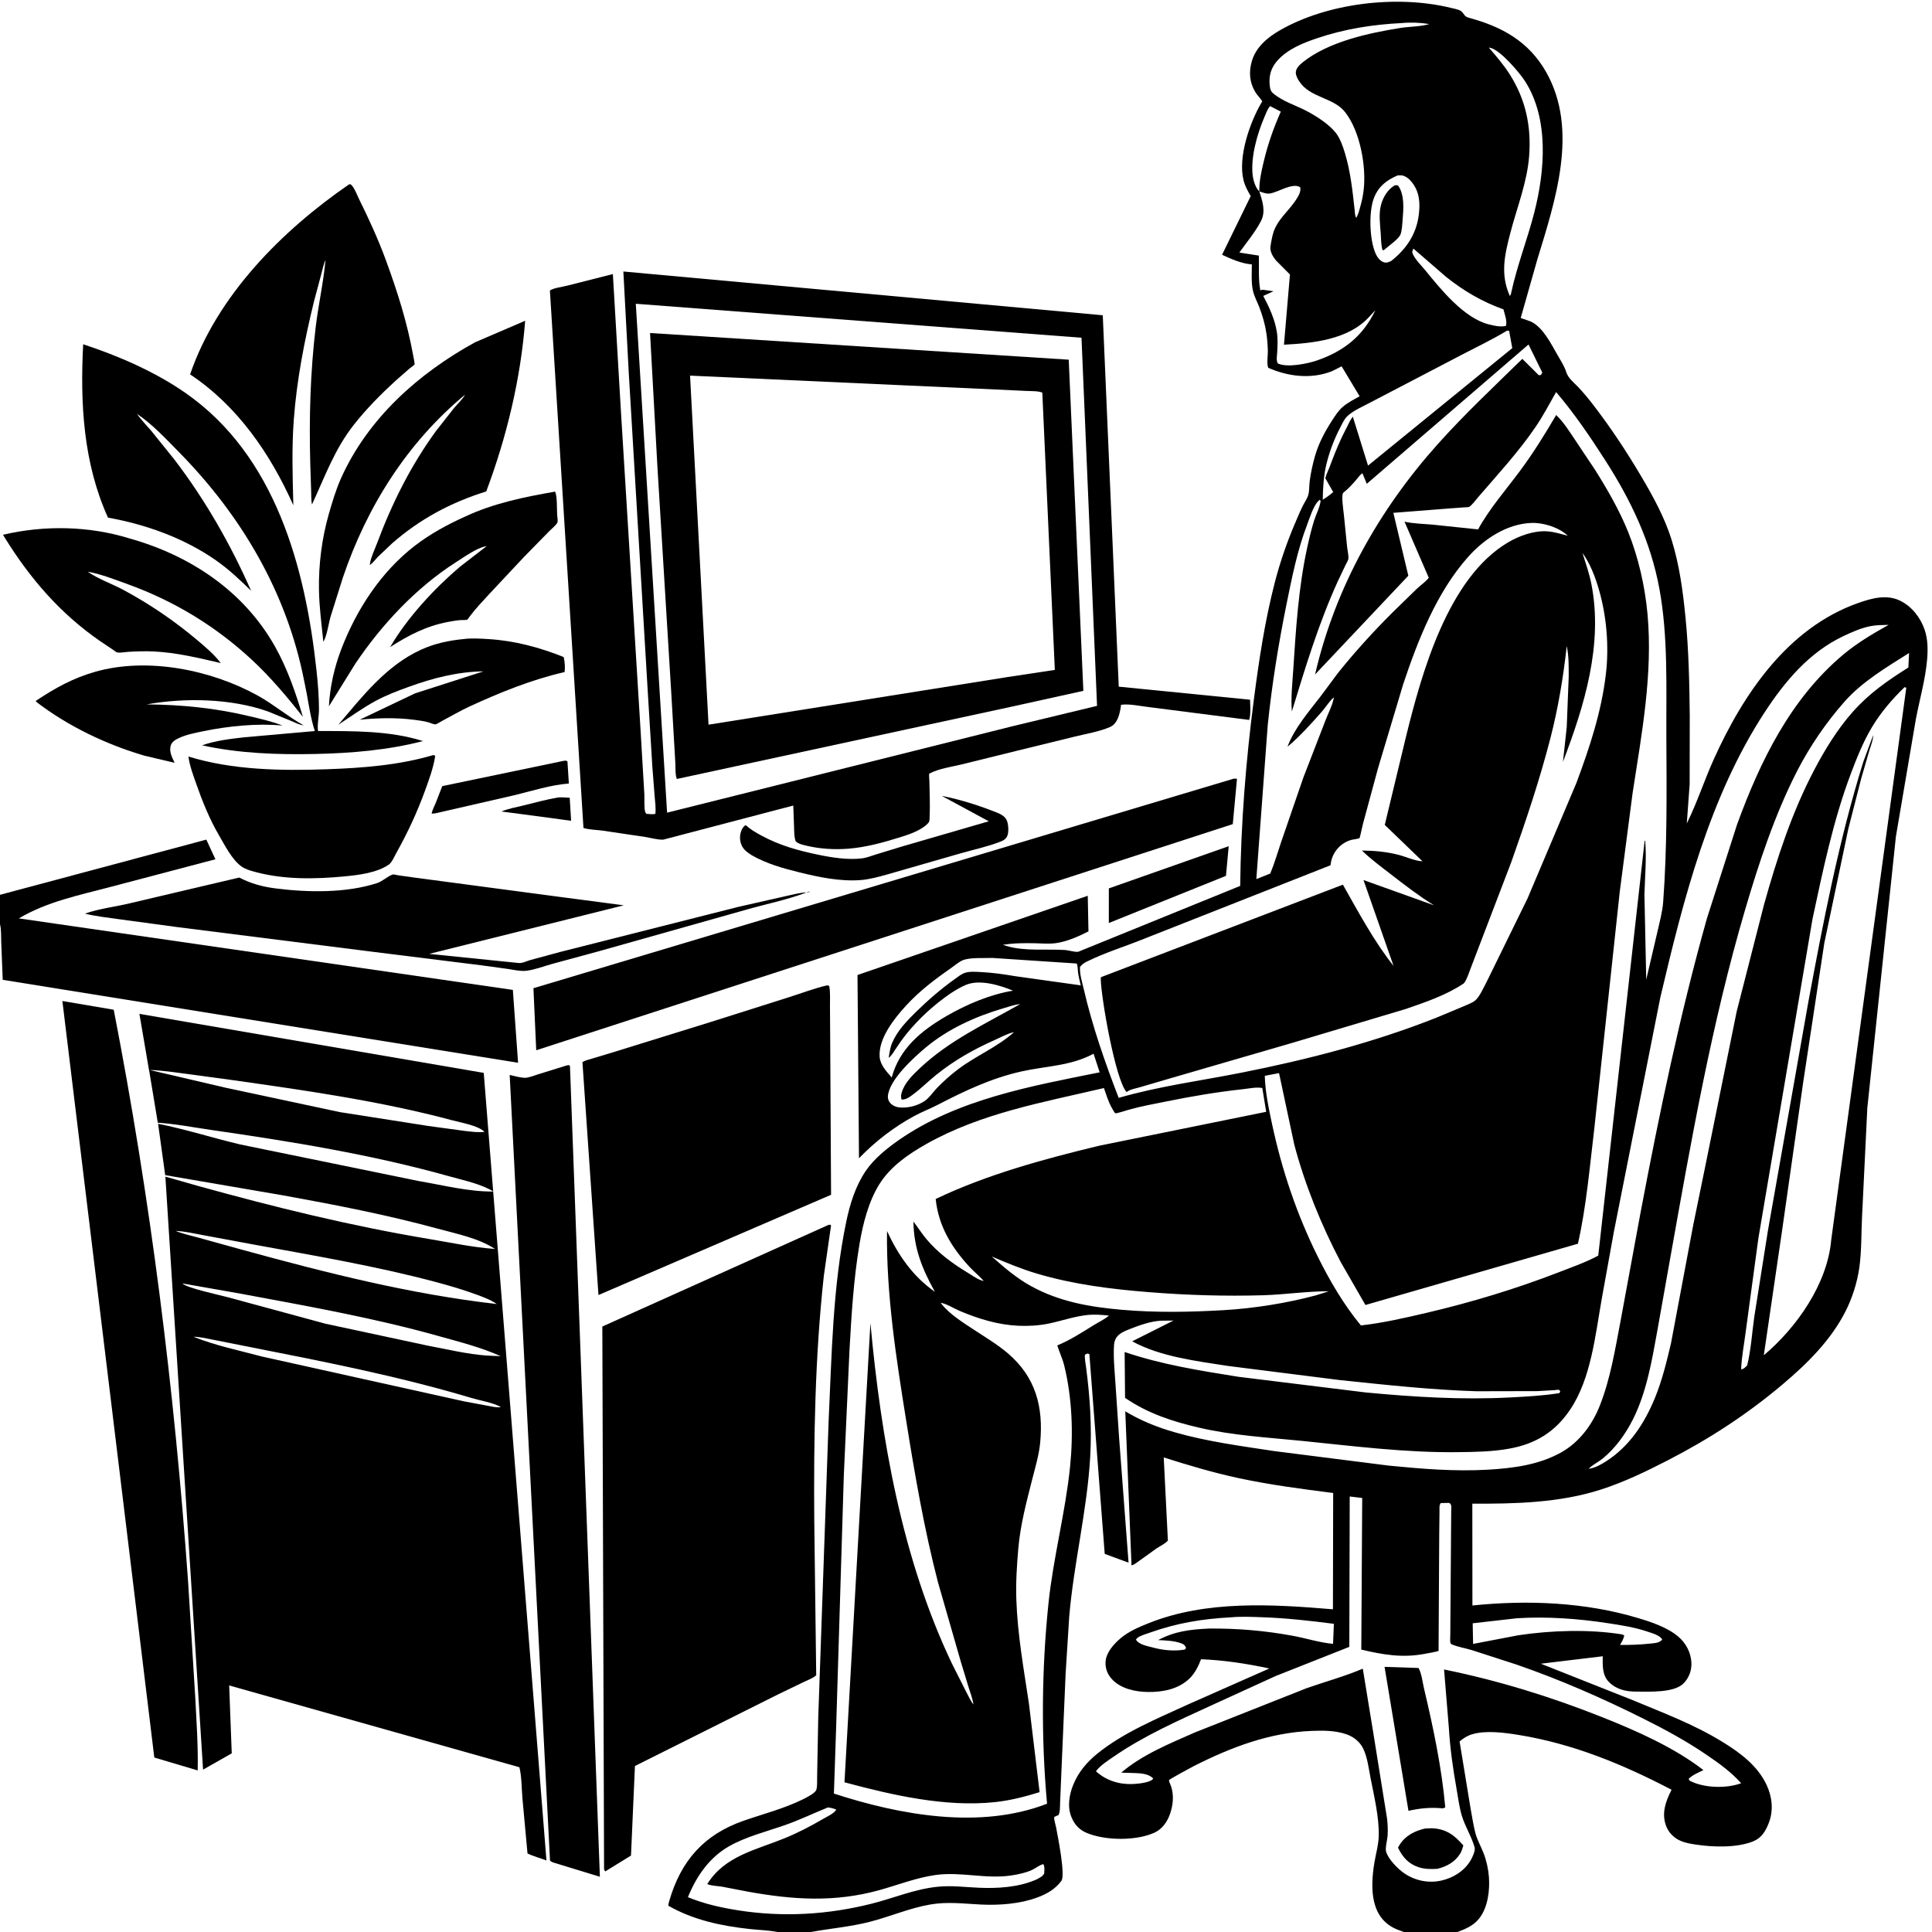 <svg version="1.1" xmlns="http://www.w3.org/2000/svg" style="display: block;" viewBox="0 0 2048 2048" width="1024" height="1024">
<path transform="translate(0,0)" fill="rgb(255,255,255)" d="M 0 0 L 0 2048 L 2048 2048 L 2048 0 L 0 0 z"/>
<path transform="translate(0,0)" fill="rgb(0,0,0)" d="M 1787.25 873.995 L 1788.08 872.817 L 1788.95 871.068 C 1799.3 849.904 1806.81 826.762 1816.53 805.18 C 1847.68 736.032 1894.78 665.765 1969.53 639.287 C 1983.75 634.251 1999.65 629.748 2014.08 636.71 C 2026.46 642.681 2035.8 654.625 2040.16 667.459 C 2043.63 677.649 2043.73 688.513 2042.82 699.152 C 2041.05 719.946 2034.9 741.407 2030.95 762 L 2009.72 886.812 L 1979.44 1174.43 L 1973.8 1290.8 C 1972.97 1308.23 1973.39 1326.54 1970.95 1343.81 C 1968.73 1359.53 1963.39 1376.27 1956.16 1390.4 C 1940.43 1421.16 1915.61 1445.57 1889.5 1467.62 C 1852.01 1499.27 1811.5 1525.58 1767.91 1548 C 1744.63 1559.97 1721.28 1571.25 1696.28 1579.23 C 1653.06 1593.04 1605.71 1594.21 1560.73 1593.92 L 1560.82 1701.89 C 1619.06 1695.87 1680.12 1698.31 1736.47 1715.22 C 1750.76 1719.5 1767.44 1725.08 1778.99 1734.83 C 1787.13 1741.7 1792.49 1751.78 1792.96 1762.5 C 1793.31 1770.64 1790.56 1778.19 1784.94 1784.17 C 1775.04 1794.69 1748.3 1793.2 1734.43 1793.17 C 1723.78 1793.15 1713.62 1791.01 1705.77 1783.23 C 1698.22 1775.74 1698.88 1765.52 1698.95 1755.71 L 1633.35 1763.6 L 1729.49 1801.72 C 1762.88 1815.69 1794.87 1827.41 1825.98 1846.53 C 1844.64 1858.01 1863.03 1871.61 1872.62 1891.98 C 1878.55 1904.6 1880.15 1919.05 1875.05 1932.23 C 1871.62 1941.09 1867.44 1948.35 1858.11 1952.04 C 1840.82 1958.88 1816.05 1958.08 1798 1955.39 C 1791.92 1954.48 1786.13 1953.55 1780.5 1950.93 C 1773.83 1947.81 1768.46 1942.08 1765.97 1935.14 C 1761.29 1922.08 1765.6 1909.63 1771.57 1897.94 L 1771.96 1897.22 C 1720.24 1870.21 1667.41 1848.38 1609.5 1839.05 C 1594.82 1836.68 1575.31 1834.08 1560.83 1838.31 C 1555.46 1839.88 1551.46 1842.45 1547.22 1846.02 L 1558.84 1916.9 C 1560.52 1925.55 1561.71 1934.56 1563.95 1943.06 C 1565.88 1950.36 1569.89 1957.37 1572.64 1964.41 C 1575.69 1972.21 1577.65 1981.17 1578.3 1989.5 C 1579.4 2003.74 1577.27 2021.54 1568.36 2033.22 C 1562.32 2041.13 1553.99 2044.58 1545.01 2048 L 1488.17 2048 L 1481.76 2045.62 C 1452.24 2034.23 1452.54 2001.56 1456.82 1975 C 1458.36 1965.49 1461.32 1955.63 1461.53 1945.99 C 1461.97 1926.16 1456.64 1904.25 1452.85 1884.79 C 1450.89 1874.73 1449.56 1863.05 1445.14 1853.76 C 1441.59 1846.29 1434.68 1840.89 1426.94 1838.29 C 1415.2 1834.35 1402.86 1834.35 1390.63 1834.82 C 1345.98 1836.54 1305.19 1852.06 1265.71 1872.02 C 1262.71 1873.54 1239.18 1886.25 1239.14 1887.1 C 1239.09 1888.29 1240.99 1892.36 1241.45 1893.73 C 1244.57 1903.07 1243.48 1913.71 1240.23 1922.96 C 1237.24 1931.46 1231.93 1939.03 1223.5 1942.82 C 1203.96 1951.59 1171.38 1951.17 1151.87 1942.93 C 1143.92 1939.57 1138.95 1933.98 1135.72 1926.07 C 1131.23 1915.09 1133.41 1902.23 1137.86 1891.51 C 1143.32 1878.36 1151.98 1868.08 1162.99 1859.12 C 1190.98 1836.35 1227.07 1821.66 1259.7 1806.63 L 1345.54 1768.67 C 1321.79 1763.54 1297.44 1759.83 1273.16 1758.85 C 1270.48 1765.93 1266.8 1773.43 1261.39 1778.84 C 1249.68 1790.54 1232.86 1793.75 1216.9 1793.58 C 1203.68 1793.45 1187.78 1790.12 1178.5 1779.78 C 1173.86 1774.61 1171.52 1768.45 1171.95 1761.5 C 1172.56 1751.69 1180.62 1742.82 1187.76 1736.72 C 1196.43 1729.32 1207.46 1724.68 1217.94 1720.51 C 1279.08 1696.16 1348.7 1700.57 1412.97 1705.92 L 1413.21 1582.63 C 1379.49 1578.33 1345.98 1573.96 1312.72 1566.82 C 1285.87 1561.05 1259.75 1553.25 1233.6 1544.93 L 1238.01 1633.08 C 1235.12 1636.43 1229.73 1638.86 1226 1641.39 L 1207.72 1654.5 C 1205.3 1656.21 1202.33 1658.76 1199.45 1659.35 L 1192.84 1496.07 C 1209.57 1506.12 1226.76 1512.98 1245.51 1518.35 C 1279.97 1528.22 1315.62 1532.84 1350.97 1538.24 L 1472.24 1553.62 C 1507.35 1557.08 1542.28 1559.97 1577.58 1557.91 C 1604.2 1556.35 1631.28 1552.83 1654.89 1539.62 C 1674.22 1528.8 1687.96 1510.18 1695.96 1489.78 C 1707.28 1460.95 1712.12 1430.25 1717.91 1400 L 1739.09 1285.19 C 1758.88 1180.6 1780.6 1076.03 1809.42 973.508 L 1841.3 874.163 C 1865.66 807.28 1897.92 741.01 1953.46 694.294 C 1968.54 681.604 1984.89 671.977 2002.01 662.372 C 1995.76 662.561 1989.12 662.518 1982.98 663.702 C 1973.1 665.606 1963.38 669.922 1954.33 674.187 C 1918.11 691.249 1892.29 721.927 1870.81 754.749 C 1811.95 844.685 1784.48 953.507 1760.09 1057 L 1710.77 1305.74 L 1697.98 1376.46 C 1691.17 1414.88 1686.65 1461.26 1664.44 1494.23 C 1648.58 1517.79 1628.09 1530.41 1600.48 1535.52 C 1582.26 1538.9 1563.59 1539.14 1545.12 1539.35 C 1489.84 1539.97 1435.25 1532.98 1380.39 1527.43 C 1344 1523.75 1306.98 1521.76 1271.26 1513.43 C 1242.92 1506.83 1216.8 1498.39 1192.61 1481.78 L 1192.17 1433.19 C 1231.5 1446.54 1271.82 1452.89 1312.65 1459.44 L 1447.64 1476.05 C 1498.8 1480.9 1549.43 1484.03 1600.83 1481.35 C 1618.22 1480.44 1635.73 1479.53 1652.94 1476.77 L 1653.95 1475 C 1653.47 1474.42 1653.22 1473.5 1652.5 1473.27 C 1651.71 1473.02 1648.32 1473.58 1647.33 1473.65 L 1630 1474.64 L 1565 1474.78 C 1516.72 1473.3 1468.32 1467.94 1420.3 1462.94 L 1301.59 1447.95 C 1268.51 1442.8 1229.83 1438.15 1200.17 1421.84 L 1243.92 1399.86 L 1231 1399.98 C 1219.95 1400.44 1207.2 1405.04 1197.03 1409.09 C 1192.59 1410.86 1187.48 1412.94 1184.32 1416.68 C 1182.34 1419.02 1181.14 1422.41 1180.93 1425.46 C 1180.05 1438.56 1181.48 1452.17 1182.33 1465.24 L 1186.28 1523.92 L 1196.31 1656.48 L 1171.04 1647.19 L 1154.79 1435.5 L 1153 1434.78 C 1152.07 1435.22 1150.89 1435.33 1150.21 1436.09 C 1149.25 1437.16 1151.09 1447.86 1151.34 1449.8 C 1155.46 1481.17 1157.48 1512.24 1155.69 1543.87 C 1152.46 1601.01 1138.3 1656.71 1133.41 1713.63 L 1129.6 1774.2 L 1125.34 1873.22 L 1123.78 1910.25 C 1123.57 1914.12 1123.97 1920.72 1122.02 1924.09 C 1121.32 1924.34 1117.67 1925.71 1117.5 1926.37 C 1117.05 1928.18 1119.17 1935.24 1119.55 1937.31 C 1121.22 1946.37 1129.61 1987.67 1125.1 1993.82 C 1118.58 2002.68 1109.52 2007.76 1099.38 2011.49 C 1081.16 2018.2 1059.32 2019.82 1040 2018.9 C 1021.5 2018.02 1004.57 2015.65 986 2018.87 C 963.977 2022.7 943.552 2031.68 922.007 2037.21 C 901.463 2042.48 880.459 2044.17 859.679 2048 L 824.303 2048 C 814.485 2046.12 804.217 2045.9 794.273 2044.8 C 764.166 2041.48 734.856 2035.24 708.364 2020.1 C 708.566 2018.4 708.933 2016.85 709.406 2015.21 C 721.742 1972.55 746.192 1944.7 788.303 1930.05 C 809.246 1922.77 830.827 1917.31 850.825 1907.5 C 854.293 1905.79 863.019 1901.43 865 1897.98 C 866.639 1895.13 866.065 1886.01 866.201 1882.48 L 867.385 1820.27 L 878.334 1507.47 C 881.688 1436.74 882.562 1364.58 897.071 1295 C 900.934 1276.48 906.81 1257.46 917.443 1241.64 C 926.346 1228.39 940.155 1217.26 953.146 1208.25 C 1015.04 1165.32 1093.15 1151.27 1165.68 1136.72 L 1159.24 1116.97 C 1135.24 1130.01 1108.93 1129.95 1082.89 1135.75 C 1051.16 1142.8 1022.62 1156.33 993.976 1171.18 C 985.909 1175.36 977.363 1178.56 969.394 1182.88 C 947.428 1194.8 927.852 1209.88 910.56 1227.81 L 908.975 1033.56 L 1153.07 949.556 L 1153.82 987.295 C 1143.28 992.715 1130.98 998.142 1119.14 999.78 C 1112.13 1000.75 1104.54 1000.04 1097.47 999.895 C 1085.71 999.648 1074.66 999.665 1063.01 1001.59 L 1066.75 1002.69 C 1085.54 1008.61 1109.52 1005.79 1129.25 1007.06 C 1132.84 1007.29 1140.26 1009.69 1143.2 1008.82 L 1314.65 939.099 C 1315.42 872.872 1320.64 806.72 1329.2 741.084 C 1334.68 699.089 1340.83 658.042 1351.45 617 C 1357.01 595.551 1364.47 574.017 1373.24 553.666 C 1375.88 547.536 1378.45 541.185 1381.5 535.253 C 1383.27 531.805 1385.85 528.263 1386.87 524.5 C 1388.11 519.865 1387.71 514.802 1388.33 510.062 C 1389.47 501.251 1391.43 492.368 1393.84 483.822 C 1397.71 470.137 1404.13 458.028 1411.81 446.138 C 1415.15 440.956 1418.44 435.668 1423.1 431.551 C 1428.42 426.853 1435.1 423.525 1441.26 420.07 L 1422.18 388.327 L 1411.79 393.56 C 1389.66 402.157 1365.62 399.158 1344.42 389.931 C 1342.58 386.097 1344.06 376.625 1343.96 372 C 1343.82 365.843 1343.33 359.475 1342.44 353.373 C 1341.07 344.009 1338.29 334.308 1334.86 325.5 C 1332.54 319.543 1329.47 314.139 1328.1 307.83 C 1326.22 299.141 1327 289.17 1327.02 280.29 C 1316.02 279.428 1305.32 274.62 1295.44 270.07 L 1325.26 209.028 L 1325.86 208.003 C 1322.75 202.527 1319.84 197.451 1318.26 191.295 C 1311.97 166.778 1324.9 129.684 1337.17 108.905 L 1338.07 107.408 C 1335.95 103.92 1332.85 101.172 1330.72 97.662 C 1324.58 87.533 1323.69 76.631 1326.88 65.25 C 1331.09 50.222 1343.39 39.833 1356.39 32.312 C 1406.95 3.077 1480.92 -5.521 1537.54 8.239 C 1540.17 8.879 1546.53 10.057 1548.65 11.678 C 1552.49 14.615 1551.6 17.365 1557.09 18.845 C 1592.24 28.314 1620.51 43.967 1638.9 76.265 C 1673.91 137.756 1648.49 213.235 1629.5 275.481 L 1612.01 337.099 L 1617.5 338.947 L 1623 340.97 C 1635.76 347.162 1644.19 364.454 1650.98 376.247 C 1654.27 381.957 1658.37 388.255 1660.33 394.53 C 1662.39 401.124 1668.73 405.789 1673.42 410.801 C 1678.76 416.503 1683.76 422.553 1688.53 428.736 C 1707.1 452.803 1723.89 478.142 1739.37 504.29 C 1752.21 525.97 1764.45 548.194 1772 572.346 C 1780.32 598.995 1784.03 627.145 1786.74 654.865 C 1790.14 689.566 1790.86 724.49 1791.21 759.333 L 1791.09 831.472 L 1788.08 872.817 L 1787.25 873.995 z M 1334.94 202.873 C 1338.2 213.251 1342.01 223.949 1336.67 234.317 C 1330.57 246.165 1321.45 256.855 1313.77 267.727 L 1334.43 270.936 C 1334.79 282.743 1333.74 296.462 1336.01 307.905 L 1335.24 308.887 L 1336.01 307.905 C 1337.32 307.249 1337.92 307.048 1339.41 307.249 L 1349.99 308.728 L 1339.11 313.677 C 1345.45 325.599 1351.5 338.724 1353.56 352.179 C 1354.65 359.243 1354.27 366.369 1353.89 373.473 C 1353.68 377.417 1352.64 381.731 1354.5 385.233 C 1364.36 390.018 1385.99 385.579 1396.04 382.111 C 1424.68 372.227 1444.83 356.179 1457.95 328.846 L 1451.59 335.646 C 1429.58 360.096 1391.73 363.836 1361.06 365.39 L 1367.4 290.975 L 1352.56 276.054 C 1349.28 272.048 1345.91 266.455 1346.76 261.129 C 1347.81 254.455 1349.06 246.94 1352.07 240.867 C 1357.31 230.301 1367.21 221.96 1373.66 212.053 C 1376.25 208.069 1379.3 203.304 1378.29 198.5 C 1370.14 193.268 1355.35 203.676 1346.14 205.118 C 1342.83 205.637 1339.37 204.397 1336.27 203.344 L 1334.94 202.873 C 1334.79 191.816 1336.98 182.428 1339.49 171.746 C 1343.91 153.001 1349.92 135.918 1357.7 118.348 L 1348.45 113.539 L 1346.3 112.5 C 1343.42 115.876 1341.67 120.928 1339.95 125 C 1332.59 142.469 1325.87 166.056 1327.81 185.124 C 1328.37 190.667 1330.72 199.099 1334.94 202.873 z M 1661.95 567.911 L 1662.99 568.749 L 1661.95 567.911 C 1652.41 558.956 1635.98 553.798 1623.1 554.341 C 1597.19 555.434 1573.38 571.213 1556.47 590.13 C 1523.12 627.443 1503.15 678.274 1487.5 725.096 L 1460.77 814.324 L 1444.71 873.624 C 1444.27 875.374 1441.61 888.03 1441.15 888.382 C 1440 889.261 1434.02 889.86 1432.23 890.383 C 1419.96 893.967 1411.53 904.663 1410.43 917.213 L 1212.25 995.352 C 1192.3 1003.47 1170.8 1009.94 1151.59 1019.59 C 1148.62 1021.08 1146.93 1022.44 1144.82 1025 C 1144.43 1032.99 1147.08 1040.89 1148.86 1048.6 C 1157.85 1087.6 1171.41 1126.49 1185.86 1163.78 C 1228.36 1151.47 1272.73 1145.65 1316.1 1137.06 C 1386.08 1123.21 1456.72 1104.96 1523.07 1078.62 L 1551.2 1066.85 C 1555.06 1065.09 1560.3 1063.32 1563.54 1060.73 C 1568.51 1056.76 1572.86 1046.34 1575.95 1040.74 L 1619.26 952.338 L 1671.09 829.884 C 1685.2 791.925 1697.51 754.984 1702.31 714.507 C 1705.78 685.139 1703.08 652.693 1694.73 624.359 C 1690.9 611.338 1685.51 597.129 1677.45 586.109 C 1680.88 596.911 1684.72 607.868 1686.91 619 C 1699.54 683.254 1679.51 748.102 1656.79 807.652 L 1660.81 770.75 L 1662.89 717.42 C 1662.89 706.836 1663.14 695.231 1660.78 684.876 C 1657.18 717.864 1651.78 750.346 1643.5 782.51 C 1632.03 827.053 1617.3 870.76 1601.94 914.083 L 1559.71 1024.52 C 1558.05 1028.38 1554.38 1040.63 1551.26 1042.71 C 1532.89 1055.02 1510.91 1062.39 1490.14 1069.58 L 1370.88 1105.19 L 1240.38 1143.12 L 1207.89 1152.65 C 1203.75 1153.87 1197.52 1154.81 1194.28 1157.65 C 1182.46 1145.28 1167.25 1057.74 1166.85 1037.99 C 1166.84 1037.08 1166.95 1036.66 1167.11 1035.84 L 1423.52 937.786 C 1439.84 966.585 1456.55 997.938 1477.22 1023.9 L 1445.36 932.873 L 1520.13 959.677 C 1504.16 949.792 1489.69 938.645 1474.86 927.159 C 1464.34 919.002 1453.25 910.889 1443.71 901.591 C 1457.1 901.762 1469.39 902.837 1482.39 906.121 C 1489.98 908.039 1500.3 912.843 1507.89 912.966 L 1508.99 913.766 L 1507.89 912.966 L 1467.91 874.441 L 1490.49 780.621 C 1507.12 713.096 1534.96 612.797 1598.29 575.147 C 1610.37 567.965 1625.94 562.286 1640.14 563.246 C 1647.63 563.752 1654.72 566.071 1661.95 567.911 z M 1743.16 948.203 L 1745.07 1038.44 L 1756.96 987.665 C 1759.26 977.42 1762.25 966.563 1763.03 956.115 C 1767.36 898.037 1766.72 839.407 1766.41 781.214 C 1766.14 729.41 1768.43 675.083 1759.01 624 C 1749.81 574.158 1728.8 530.274 1701.66 487.967 C 1685.8 463.237 1668.65 437.926 1649.54 415.613 C 1642.45 428.183 1635.62 441.063 1627.49 452.99 C 1609.72 479.028 1587.47 503.189 1566.87 527.061 C 1564.53 529.769 1560.19 535.794 1557.25 537.373 C 1556.57 537.737 1553.06 537.748 1552.13 537.827 L 1537.53 538.886 L 1477.01 543.629 L 1492.89 610.274 L 1394.02 714.987 C 1415.19 623.33 1461.47 540.805 1523.97 470.922 C 1552.38 439.162 1583.3 410.166 1613.73 380.401 L 1631.21 397.754 L 1633.41 397.5 L 1634.9 395 L 1620.32 365.161 L 1448.84 512.872 L 1444.27 501.692 C 1441.75 503.023 1439.26 506.783 1437.35 508.987 C 1433.17 513.786 1429.1 518.327 1424.02 522.226 C 1421.43 524.22 1424.18 541.641 1424.57 545.739 L 1427.96 579.405 C 1428.33 583.051 1429.78 588.989 1429.31 592.492 C 1429.08 594.183 1426.94 597.593 1426.18 599.228 L 1418.05 616.379 C 1397.83 660.796 1383.67 707.608 1369.43 754.198 C 1368.22 739.823 1369.97 724.407 1370.9 710 C 1373.65 667.455 1376.43 623.151 1385.49 581.438 C 1387.65 571.51 1389.95 561.596 1392.98 551.895 C 1395.15 544.965 1398.95 538.193 1399.92 531 L 1399 529.815 L 1397.96 530.647 C 1392.37 535.485 1388.2 549.426 1385.55 556.338 C 1375.42 582.771 1369.65 611.444 1364.03 639.125 C 1355.36 681.752 1348.24 725.72 1343.82 768.98 L 1331.76 931.874 L 1346.51 925.989 C 1351 915.344 1354.18 904.073 1357.89 893.13 L 1381.68 824.052 L 1405.2 763.266 C 1407.95 756.117 1412.08 748.434 1413.63 741.011 L 1413.99 739.175 L 1414.79 738.107 L 1413.99 739.175 C 1409.59 742.675 1405.19 749.886 1401.32 754.273 C 1390.03 767.066 1377.9 780.636 1364.81 791.555 C 1371.92 772.24 1387.22 754.589 1399.68 738.452 L 1418.41 713.241 C 1436.43 690.795 1455.52 669.835 1475.87 649.513 L 1502.14 623.879 C 1506.07 620.198 1511.37 616.668 1514.56 612.45 L 1488.85 552.986 C 1498.32 555.147 1508.95 555.269 1518.64 556.144 L 1566.83 561.185 C 1578.95 539.015 1596.67 518.897 1611.68 498.601 C 1625.71 479.635 1637.69 460.21 1649.62 439.918 C 1657.56 447.615 1663.4 457.01 1669.55 466.138 L 1690.89 498.159 C 1703.97 518.875 1716.83 541.298 1725.97 564.033 C 1736.86 591.108 1743.77 621.856 1746.43 650.861 C 1752.25 714.471 1740.23 778.092 1730.63 840.658 L 1717.05 944.875 L 1689.95 1197.04 C 1685.11 1237.27 1681.61 1278.85 1672.67 1318.39 L 1447.41 1383.35 L 1421.31 1338 C 1400.79 1299.08 1383.23 1255.89 1371.99 1213.31 L 1355.83 1137.53 L 1340.74 1140.42 C 1341.11 1157.39 1345.05 1175.74 1348.6 1192.31 C 1359.03 1240.88 1374.69 1287.25 1396.75 1331.79 C 1409.44 1357.4 1424.33 1382.92 1442.6 1405.02 C 1466.02 1402.39 1489.6 1396.96 1512.51 1391.58 C 1560.24 1380.38 1607.16 1366.17 1652.87 1348.46 C 1666.86 1343.04 1680.95 1338.13 1694.21 1331.03 L 1743.42 891 L 1743.97 891.5 C 1745.56 909.931 1743.67 929.65 1743.16 948.203 z M 1062.92 1069.02 C 1033.91 1077.62 1004.98 1090.71 981.575 1110.19 C 968.874 1120.76 942.345 1144.73 941.188 1162.14 C 941.013 1164.76 942.063 1167.55 943.915 1169.48 C 946.852 1172.55 950.905 1173.89 955.062 1174.05 C 963.719 1174.37 972.347 1172.11 979.655 1167.45 C 984.858 1164.13 988.781 1157.97 993.049 1153.52 C 1000.12 1146.16 1007.74 1139.4 1015.89 1133.25 C 1034.45 1119.25 1057.8 1109.63 1074.86 1094.13 L 1075.99 1093.25 L 1074.86 1094.13 C 1068.02 1095.51 1060.43 1099.81 1054.06 1102.64 C 1031.91 1112.48 1011.73 1123.95 992.771 1139.1 C 984.397 1145.79 976.797 1153.49 968.227 1159.92 C 964.775 1162.5 959.992 1166.14 955.642 1165.5 C 954.982 1162.94 954.999 1161.02 955.737 1158.5 C 958.856 1147.86 967.119 1139.86 974.949 1132.47 C 1006.25 1102.9 1044.66 1085.28 1081.59 1064.27 C 1075.23 1065.04 1069.04 1067.2 1062.92 1069.02 z M 1042.86 1357.92 L 1043.99 1358.8 L 1042.86 1357.92 C 1038.1 1352.48 1032.44 1348.05 1027.55 1342.74 C 1008.33 1321.86 994.891 1299.56 991.85 1270.99 C 1046.07 1245.05 1106.77 1228.6 1165.04 1214.55 L 1342.21 1178.56 L 1338.1 1153.39 C 1332.67 1152.01 1323.26 1153.98 1317.49 1154.6 C 1290.26 1157.54 1263.14 1162.14 1236.3 1167.59 C 1223.06 1170.28 1209.44 1172.71 1196.43 1176.38 C 1194.64 1176.89 1183.32 1180.62 1182.26 1180.1 C 1181.51 1179.73 1179.27 1175.61 1178.66 1174.55 C 1174.96 1168.12 1172.65 1160.36 1170.19 1153.38 C 1105.98 1168.48 1040.11 1179.87 981.883 1212.73 C 962.873 1223.46 943.898 1236.52 932.13 1255.35 C 920.695 1273.65 914.751 1297.19 911.195 1318.23 C 904.866 1355.69 902.567 1393.83 900.466 1431.72 L 894.477 1564.22 L 886.371 1830.45 L 883.973 1901.26 C 954.167 1924.08 1038.91 1939.59 1109.92 1912.01 C 1103.56 1842.22 1104.17 1769.46 1111.41 1699.78 C 1116.46 1651.22 1129.29 1603.69 1134.28 1555.21 C 1137.9 1519.93 1136.6 1481.97 1128.11 1447.47 C 1126.26 1439.96 1123.02 1433.45 1120.76 1426.23 C 1134.88 1420.32 1146.61 1412.62 1159.5 1404.64 C 1164.7 1401.42 1170.98 1398.55 1175.57 1394.6 C 1167.27 1393.63 1159.33 1393.13 1151 1394.15 C 1137.79 1395.77 1124.78 1400.32 1111.74 1403.03 C 1101.34 1405.18 1090.17 1405.84 1079.57 1405.36 C 1057.73 1404.36 1037.41 1398.06 1017.37 1389.65 C 1011.41 1387.15 1003.3 1381.94 997.122 1381 L 996.111 1380.12 L 997.122 1381 L 998.32 1382.57 C 1006.73 1393.18 1021.03 1402.09 1032.28 1409.49 C 1044.4 1417.46 1057.32 1425.14 1068.36 1434.56 C 1097.78 1459.67 1106.2 1491.32 1102.66 1529 C 1101.42 1542.24 1097.5 1555.14 1094.24 1567.98 C 1088.12 1592.06 1081.59 1616.63 1079.45 1641.44 C 1077.88 1659.6 1076.74 1677.57 1077.37 1695.8 C 1078.64 1732.77 1085.22 1769.29 1090.71 1805.81 L 1102.01 1899.74 C 1086.54 1904.58 1070.83 1908.62 1054.67 1910.32 C 1001.99 1915.88 945.735 1902.88 895.182 1889.3 L 922.683 1402.51 C 933.941 1524.8 956.02 1652.22 1009.25 1763.81 L 1024.2 1793.37 C 1026.53 1797.7 1028.82 1803.03 1031.87 1806.8 L 1032.77 1807.99 L 1031.87 1806.8 C 1030.96 1800.38 1028.57 1794.36 1026.64 1788.19 L 1018.58 1761.74 L 994.293 1677.27 C 979.608 1620.68 969.787 1563.3 960.546 1505.64 C 950.006 1439.87 939.403 1371.67 940.268 1304.97 C 952.216 1330.71 967.552 1352.9 991.032 1369.4 C 977.554 1345.12 968.601 1323.01 968.281 1294.91 C 973.141 1301.14 977.276 1307.89 982.39 1313.91 C 994.514 1328.17 1009.41 1339.23 1025.39 1348.86 C 1030.1 1351.7 1036.05 1356.18 1041.38 1357.57 L 1042.86 1357.92 z M 1682.12 1557.96 L 1684.07 1556.96 C 1690.32 1556.28 1697.02 1552.58 1702.29 1549.21 C 1727.11 1533.34 1742.98 1509.25 1754.06 1482.44 C 1761.78 1463.76 1766.63 1443.89 1771.26 1424.24 L 1794.81 1299 L 1807.61 1236.53 L 1840.98 1072.12 L 1869.91 959 C 1883.8 909.462 1899.47 860.999 1923.59 815.327 C 1934.75 794.175 1947.96 772.669 1963.87 754.744 C 1981.4 734.985 2000.79 721.508 2022.94 707.595 L 2023.72 692.219 C 2000.02 707.176 1974.18 722.435 1955.47 743.556 C 1935.8 765.759 1918.18 791.556 1904.72 817.897 C 1881.21 863.89 1864.48 914.786 1849.91 964.287 C 1814.29 1085.3 1792.58 1210.02 1770.45 1334.03 L 1756.79 1410.87 C 1751.13 1442.2 1745.48 1475.64 1731.1 1504.33 C 1723.3 1519.9 1712.64 1534.84 1699.11 1545.98 C 1694.71 1549.61 1689.22 1552.14 1685.09 1555.99 L 1684.07 1556.96 L 1682.12 1557.96 z M 1486.23 24.429 C 1455.22 25.952 1425.2 30.678 1395.69 40.683 C 1380.83 45.724 1365.33 52.001 1354.5 63.802 C 1348.08 70.793 1345.23 78.73 1345.78 88.171 C 1345.99 91.858 1346.28 96.144 1349.29 98.692 C 1359.93 107.687 1372.63 111.17 1384.69 117.462 C 1395.19 122.94 1408.73 131.536 1416.06 140.889 C 1420.67 146.779 1423.53 155.193 1425.68 162.313 C 1431.58 181.821 1433.76 202.305 1435.97 222.5 C 1436.29 225.46 1436.12 228.418 1437.73 230.975 C 1438.64 229.065 1439.55 227.214 1440.22 225.204 C 1442.24 218.136 1444.27 211.308 1445.18 204 L 1445.44 202.12 C 1448.65 177.069 1441.85 138.987 1425.7 118.658 C 1413.34 103.112 1388.76 103.862 1377.27 86.269 C 1375.58 83.683 1373.71 80.287 1373.61 77.122 C 1373.48 72.603 1377.7 68.636 1380.93 66.042 C 1408.09 44.23 1450.83 34.972 1484.54 29.636 C 1494.05 28.131 1506.03 28.269 1515.1 25.504 C 1506 23.985 1495.43 23.536 1486.23 24.429 z M 1578.24 50.5 C 1586.14 59.606 1593.93 68.619 1600.4 78.831 C 1617.27 105.473 1623.29 133.768 1620.99 164.987 C 1618.93 193.146 1607.96 220.113 1600.93 247.281 C 1594.9 270.559 1590.24 290.864 1600.5 313.781 C 1601.52 312.368 1601.8 311.501 1602.06 309.783 C 1608.32 281.043 1619.09 253.752 1626.39 225.335 C 1637.68 181.399 1642.2 126.167 1616.7 86.238 C 1610.68 76.799 1590.13 52.631 1579.33 50.571 L 1578.24 50.5 z M 1481.65 185.901 C 1470.21 190.79 1461.54 197.28 1456.68 209.237 C 1450.67 223.997 1451.62 254.284 1458.29 269.014 C 1459.92 272.63 1462.81 276.592 1466.72 277.933 C 1469.92 279.029 1471.4 277.94 1474.4 276.866 C 1490.54 264.309 1501.3 248.535 1503.95 227.936 C 1505.57 215.372 1504.85 203.314 1496.47 192.964 C 1493.81 189.672 1490.29 186.649 1486 185.911 L 1481.65 185.901 z M 1498.27 263.5 C 1497.26 265.904 1496.53 266.7 1497.66 269.267 C 1500.19 275.041 1506.68 281.436 1510.67 286.31 C 1527.19 306.491 1551.58 337.063 1578.12 343.853 C 1583.77 345.3 1590.57 346.867 1596.3 345.5 C 1597.94 340.552 1594.97 332.977 1593.7 327.914 C 1571.32 319.995 1551.77 308.476 1533.2 293.747 L 1498.27 263.5 z M 1597.54 350.5 C 1582.28 359.688 1566.18 367.485 1550.35 375.655 L 1454.71 425.557 C 1446.41 430.155 1433.56 435.314 1427.28 442.162 C 1424.4 445.305 1422.23 450.247 1420.27 454.035 C 1414.11 465.948 1409.33 478.719 1406.12 491.75 C 1403.08 504.11 1402.37 517.068 1402.18 529.751 C 1406.08 527.175 1409.88 524.743 1413.31 521.524 L 1412.53 520.382 L 1404.86 506.878 C 1406.35 501.426 1409.3 496.169 1411.07 490.699 C 1415.92 477.767 1421.06 465.415 1427.56 453.205 C 1429.48 449.608 1431.41 444.638 1434.19 441.698 L 1434.49 443.097 L 1450.17 493.541 L 1603.07 369.041 L 1599.74 350.688 L 1597.54 350.5 z M 2018.86 728.5 C 2005.7 741.201 1993.72 755.179 1984.3 770.923 C 1975.02 786.413 1968.26 803.453 1961.9 820.31 C 1943.35 869.471 1932.27 922.961 1921.31 974.279 L 1863.97 1312.5 L 1850.49 1411.94 C 1848.87 1424.98 1846.15 1438.41 1845.68 1451.5 C 1848.55 1451.41 1849.91 1449.34 1852.04 1447.5 C 1856.16 1430.97 1857.2 1412.64 1859.64 1395.73 L 1874.15 1304 L 1916.84 1062.51 C 1932.74 976.828 1949.23 891.095 1975.11 807.763 L 1985.68 779.245 C 1985.62 784.685 1983.02 790.716 1981.47 795.907 L 1972.92 825.395 L 1959.32 878.45 L 1933.84 999.719 L 1911.48 1147.13 L 1889 1305 L 1869.71 1436.63 C 1904.62 1407.25 1937.12 1360.89 1941.16 1314.47 L 2020.74 729.047 C 2019.21 728.481 2019.85 728.578 2018.86 728.5 z M 1051.77 1015.45 C 1042.87 1015.82 1030.57 1014.88 1022.17 1017.31 C 1017.6 1018.63 1011.9 1023.58 1007.98 1026.32 C 990.593 1038.45 974.587 1050.54 960.221 1066.26 C 947.788 1079.86 930.973 1100.92 932.472 1120.46 C 933.122 1128.94 939.866 1136.02 945.258 1142.18 C 953.579 1111.46 976.498 1092.59 1003.18 1077.13 C 1024.52 1064.76 1049.44 1054.15 1073.84 1050.16 C 1059.98 1044.34 1038.66 1037.93 1024.07 1043.94 C 1018.36 1046.29 1013.16 1049.55 1007.95 1052.83 C 990.44 1064.78 974.104 1079.61 960.776 1096.15 C 956.633 1101.29 952.905 1106.73 949.241 1112.22 C 947.074 1115.46 945.216 1119.03 942.018 1121.36 C 942.895 1116.1 943.584 1110.49 945.674 1105.56 C 951.067 1092.83 961.276 1082.17 971.013 1072.65 C 983.876 1060.07 997.524 1048.22 1012.2 1037.8 C 1015.45 1035.49 1019.17 1032.39 1023 1031.2 C 1028.18 1029.58 1034.58 1030.15 1039.94 1030.43 C 1052.01 1031.05 1063.85 1032.67 1075.75 1034.74 L 1145.66 1044.52 C 1144.6 1040.06 1143.4 1035.54 1142.8 1031 C 1142.38 1027.9 1142.57 1024.24 1141.41 1021.37 L 1051.77 1015.45 z M 1051.29 1331.91 C 1064.35 1343.5 1077.65 1354.94 1093.02 1363.38 C 1123.23 1379.96 1155.29 1385.47 1189.11 1388.42 C 1225.33 1391.57 1260.73 1390.92 1297 1388.83 C 1329.17 1386.97 1363.68 1381.46 1394.74 1373.17 L 1408.56 1368.81 C 1385.47 1368.69 1362.2 1372.34 1339.02 1373.02 C 1298.57 1374.19 1258.49 1372.97 1218.14 1369.76 C 1177.88 1366.55 1138.04 1361.6 1099.18 1350.08 C 1082.79 1345.22 1066.98 1338.65 1051.29 1331.91 z M 1430.76 1586.33 L 1430.33 1745.75 L 1352.23 1776.66 L 1283.5 1808.07 C 1248.76 1824.02 1213 1839.84 1181.39 1861.54 C 1175.19 1865.8 1166.08 1871.5 1161.75 1877.63 C 1172.64 1887.5 1186.45 1891.78 1201 1891.14 C 1206.14 1890.91 1217.47 1889.81 1221.5 1886.47 L 1222.5 1885.33 C 1217.96 1880.34 1209.66 1879.8 1203.28 1879.51 L 1188.54 1879.11 C 1210.67 1860.07 1239.97 1848.24 1266.56 1836.49 L 1385.08 1789.55 C 1404.76 1782.64 1425.47 1777.05 1444.62 1768.86 L 1455.61 1836.05 L 1470.32 1927.66 C 1471.04 1933.68 1471.29 1939.67 1470.94 1945.72 C 1470.69 1950.15 1468.22 1958.66 1469.28 1962.62 C 1471.51 1970.93 1482.21 1981.5 1488.95 1986.03 C 1500.27 1993.65 1514.49 1996.51 1527.81 1993.5 C 1540.49 1990.63 1552.15 1983.44 1558.89 1972.12 C 1560.68 1969.11 1564.14 1961.84 1563.18 1958.39 C 1559.89 1946.6 1552.98 1936.21 1549.51 1924.44 C 1546.85 1915.38 1545.66 1905.55 1544 1896.24 C 1540.16 1874.6 1537.16 1853.41 1535.83 1831.45 L 1530.76 1769.71 C 1588.61 1781.52 1643.88 1798.57 1698.7 1820.39 C 1734.92 1834.81 1774.73 1852.4 1805.7 1876.38 C 1800.25 1879.04 1794.57 1881.35 1790.09 1885.5 C 1790.87 1887.79 1790.6 1887.34 1792.57 1888.3 C 1807.06 1895.4 1829.84 1895.9 1844.82 1890.6 L 1845.7 1890.28 C 1835.21 1878.58 1822.71 1869.51 1809.78 1860.68 C 1788.04 1845.84 1765.69 1833.65 1742.17 1821.91 C 1698.25 1799.98 1654.16 1780.63 1607.71 1764.56 L 1560.01 1749.12 C 1553.29 1747.09 1544.73 1745.74 1538.51 1742.89 C 1536.61 1742.01 1537.35 1735.73 1537.36 1733.63 L 1538.34 1602.06 C 1538.35 1599.04 1539.47 1593.62 1535.5 1593.11 L 1527.22 1593.33 C 1525.4 1595.95 1525.99 1598.94 1525.93 1602.07 L 1525.65 1626.01 L 1524.94 1748.85 C 1524.94 1749.21 1525.16 1749.65 1524.93 1749.92 C 1524.21 1750.79 1511.31 1752.93 1509.4 1753.29 C 1486.19 1757.59 1465.54 1753.99 1443.02 1748.63 L 1444 1587.92 L 1430.76 1586.33 z M 1304.89 1714.43 C 1274.86 1715.98 1247.43 1720.49 1218.96 1730.66 C 1215.39 1731.93 1208.15 1733.91 1205.43 1736.44 L 1204.12 1738 C 1207.27 1743.54 1216.43 1744.85 1222.2 1746.45 C 1233.13 1749.46 1244.6 1750.42 1255.82 1748.67 L 1257.29 1747 C 1256.25 1744.26 1255.33 1743.21 1252.5 1742.12 C 1245.02 1739.22 1235.6 1738.92 1227.66 1738.56 C 1245.23 1729.17 1261.74 1727.28 1281.38 1726.35 C 1311.49 1726.03 1340.53 1728.53 1370.17 1733.96 C 1384.46 1736.58 1398.62 1741.23 1413.09 1742.55 L 1413.97 1721.32 C 1388.86 1718.09 1363.81 1715.25 1338.49 1714.36 C 1327.48 1713.97 1315.87 1713.4 1304.89 1714.43 z M 1608.04 1715.41 L 1561.12 1720.76 L 1561.54 1742.62 L 1609.54 1733.44 C 1644.18 1728.22 1684.68 1726.92 1719.23 1732.5 L 1721.71 1733.5 C 1721.33 1737.18 1719.06 1740.45 1717.36 1743.71 C 1728.24 1743.81 1738.92 1743.4 1749.74 1742.23 C 1753.46 1741.83 1758.12 1741.68 1761 1739.06 L 1762 1738 C 1759.75 1733.44 1751.08 1731.17 1746.4 1729.58 C 1732.75 1724.94 1718.59 1722.82 1704.4 1720.64 C 1672.82 1715.79 1639.95 1713.44 1608.04 1715.41 z M 877.628 1915.96 C 862.292 1922.15 847.588 1929.27 831.94 1934.75 C 812.701 1941.48 790.42 1947.07 772.804 1957.14 C 752.629 1968.67 739.264 1987.45 730.331 2008.45 L 729.231 2011.09 C 746.279 2018.16 764.312 2022.16 782.5 2025.03 C 830.049 2032.52 877.708 2029.69 924.279 2017.91 C 947.384 2012.07 969.136 2002.71 993 2000.13 C 1008.8 1998.43 1022.51 2000.46 1038.08 2001.11 C 1057.36 2001.92 1078.65 2000.65 1096.7 1993.17 L 1099.33 1992.03 C 1102.29 1990.34 1105.21 1989.1 1106.9 1986 C 1107.01 1982.77 1107.6 1978.96 1106 1976.05 C 1101.62 1977.05 1097.95 1980.45 1093.83 1982.3 C 1087.18 1985.29 1079.06 1987.02 1071.87 1988.08 C 1044.94 1992.08 1018.5 1983.89 991.961 1987.54 C 971.56 1990.35 951.81 1998.18 932.002 2003.66 C 884.756 2016.73 840.899 2013.88 793.315 2005.32 L 765.5 1999.98 C 760.595 1999.13 754.116 1999.15 749.711 1997.2 C 768.084 1967.44 801.338 1961.01 831.461 1948.73 C 845.812 1942.88 859.264 1935.86 872.63 1928.07 C 876.775 1925.65 884.108 1922.42 886.5 1918.27 C 883.436 1916.95 880.935 1916.35 877.628 1915.96 z"/>
<path transform="translate(0,0)" fill="rgb(0,0,0)" d="M 332.855 319.436 C 322.767 360.688 314.557 402.569 311.426 445 C 309.196 475.228 310.148 505.378 310.968 535.637 C 286.602 481.058 251.975 430.465 201.524 396.868 C 229.985 313.561 298.781 244.454 369.933 195.5 L 371.358 195.262 C 375.038 197.211 378.589 206.958 380.536 210.884 C 391.098 232.18 401.006 253.876 409.199 276.203 C 421.326 309.249 431.758 342.215 438.012 376.933 C 438.223 378.106 439.8 385.592 439.464 386.28 C 439.046 387.136 435.249 389.726 434.351 390.477 L 419.108 403.789 C 403.328 418.293 388.416 433.374 375.128 450.219 C 354.661 476.163 344.386 505.27 330.748 534.725 C 329.694 530.29 330.016 524.848 329.835 520.267 L 328.894 491.635 C 327.574 443.232 328.89 395.231 334.597 347.119 C 337.43 323.233 342.874 299.623 345.039 275.717 C 342.862 280.182 341.898 285.687 340.598 290.5 L 332.855 319.436 z"/>
<path transform="translate(0,0)" fill="rgb(0,0,0)" d="M 1468.55 263.744 C 1466.63 265.414 1467.69 265.05 1465.5 265.155 C 1463.93 259.613 1464.04 253.646 1463.65 247.927 C 1462.96 237.878 1461.32 226.824 1463.98 217 C 1466.18 208.874 1471.05 200.861 1478.37 196.5 C 1479.64 196.247 1480.63 196.386 1481.9 196.5 C 1489.09 206.356 1487.76 221.512 1486.82 233.115 C 1486.47 237.515 1486.16 244.555 1484.57 248.54 C 1482.68 253.274 1472.5 260.367 1468.55 263.744 z"/>
<path transform="translate(0,0)" fill="rgb(0,0,0)" d="M 703.229 890.023 C 697.254 890.398 689.702 888.099 683.649 887.171 L 638.933 880.527 C 632.394 879.561 624.698 879.68 618.491 877.671 L 582.918 307.939 C 586.866 305.199 596.16 304.114 601.123 302.842 L 649.667 290.528 L 658.103 434.321 L 678.992 773.5 L 683.047 842.194 C 683.315 846.723 682.551 857.101 684.072 861 C 684.319 861.632 684.831 862.124 685.211 862.685 C 688.382 862.938 691.552 863.405 694.699 862.775 C 695.44 856.43 694.383 849.597 693.879 843.219 L 691.53 812.986 L 686.502 730.498 L 666.511 395.13 L 660.789 287.807 L 1168.99 334.195 L 1185.92 727.888 L 1325.09 741.731 C 1325.29 747.287 1326.06 758.084 1324.15 763.167 L 1218.43 749.625 C 1209.66 748.68 1197.8 745.988 1189.27 746.997 C 1187.78 747.173 1188.41 747.104 1188.12 749.07 C 1186.93 756.929 1184.68 767.254 1176.5 770.753 C 1165.31 775.541 1151.34 777.886 1139.43 780.793 L 1078.43 795.739 L 1019.84 810.189 C 1009.3 812.779 995.644 814.669 986.012 819.608 C 985.684 819.776 985.216 819.835 985.059 820.168 C 984.571 821.208 985.17 826.799 985.196 828.383 C 985.4 841.001 986.043 853.82 985.414 866.421 C 985.295 868.81 985.621 870.659 983.879 872.541 C 976.391 880.633 962.812 884.818 952.591 888.008 C 935.401 893.372 917.257 898.24 899.243 899.654 C 884.782 900.788 869.264 899.927 855.107 896.526 C 850.88 895.51 846.867 894.8 843.5 891.904 C 841.719 887.022 841.923 881.496 841.724 876.352 L 840.913 853.912 L 703.229 890.023 z M 673.965 322.013 L 707.142 861.467 L 1072.51 770.036 L 1162.92 748.24 L 1146.43 358.016 L 673.965 322.013 z"/>
<path transform="translate(0,0)" fill="rgb(0,0,0)" d="M 392.005 598.896 L 392.198 597.414 C 393.219 590.481 397.157 582.653 399.648 575.985 C 415.512 533.519 435.613 493.182 462.456 456.506 L 481.435 432.385 C 484.98 428.169 490.402 423.176 492.961 418.402 C 431.743 469.088 388.812 537.183 363.458 612.255 L 350.473 653.501 C 348.276 661.102 346.657 673.826 342.777 680.399 C 340.872 661.956 338.414 643.562 338.11 625 C 337.672 598.254 341.185 570.958 348.452 545.231 C 352.231 532.279 355.964 519.328 361.5 506.988 C 389.963 443.549 443.567 395.786 503.622 362.83 L 556.689 340.024 C 551.95 401.561 537.142 463.117 515.435 520.951 C 478.1 532.571 445.096 550.17 415.605 576.021 L 400.561 590.307 C 398.15 592.821 394.918 597.233 392.005 598.896 z"/>
<path transform="translate(0,0)" fill="rgb(0,0,0)" d="M 1070.71 749.462 L 717.484 825.74 C 715.613 821.724 716.175 812.862 715.853 808.279 L 711.779 737.925 L 696.96 496 L 689.081 353.007 L 1132.9 381.272 L 1148.4 732.321 L 1070.71 749.462 z M 731.498 398.189 L 751.075 768.187 L 1067.44 717.805 L 1118.16 710.12 L 1104.89 416.154 C 1100.1 414.254 1092.88 414.73 1087.69 414.395 L 1037.28 412.036 L 962.137 408.639 L 731.498 398.189 z"/>
<path transform="translate(0,0)" fill="rgb(0,0,0)" d="M 325.146 735.224 L 322.36 721.421 C 303.981 628.04 255.899 546.503 189.638 479.169 C 176.076 465.388 161.339 449.527 145.251 438.736 C 149.578 445.089 155.508 450.997 160.5 456.886 L 185.242 487.62 C 217.77 530.304 244.568 577.257 266.201 626.315 C 254.411 614.681 242.656 603.616 229.037 594.07 C 195.409 570.501 154.733 555.901 114.471 548.708 C 88.275 490.861 84.889 427.47 88.164 364.936 C 125.487 377.196 164.366 394.073 196.666 416.567 C 291.994 482.955 323.685 601.281 335.512 710.719 C 337.02 724.672 338.127 738.501 338.134 752.546 C 338.137 759.313 336.066 768.724 337.174 774.929 C 373.829 774.955 413.207 774.411 448.387 785.575 C 411.106 795.213 372.34 798.437 333.946 799.249 C 293.747 800.1 253.633 798.664 214.218 790.091 C 228.406 785.035 243.958 783.28 258.853 781.568 L 333.726 774.95 C 329.563 762.036 327.528 748.551 325.146 735.224 z"/>
<path transform="translate(0,0)" fill="rgb(0,0,0)" d="M 493.258 547.511 C 522.976 533.491 556.298 526.743 588.454 521.124 C 590.84 526.423 590.19 539.601 590.62 545.946 C 590.753 547.912 591.564 552.006 590.876 553.841 C 589.938 556.344 584.398 560.839 582.397 562.889 L 555 590.875 L 518.875 629.419 C 511.554 637.437 504.066 645.172 497.589 653.911 C 497.422 654.137 495.655 656.764 495.466 656.835 C 493.8 657.459 489.718 657.178 487.786 657.348 C 483.352 657.736 478.932 658.498 474.564 659.339 C 451.517 663.781 433.198 673.366 413.595 685.888 C 431.596 654.975 460.283 623.965 487.505 600.828 L 515.809 578.968 L 516.971 578.138 L 515.809 578.968 L 514.631 579.124 C 504.698 581.267 492.276 590.283 483.63 595.785 C 441.315 622.715 404.591 662.025 376.65 703.574 L 348.65 748.685 C 349.742 727.992 354.419 707.282 361.847 687.969 C 378.005 645.952 403.87 606.187 439.74 578.517 C 456.072 565.918 474.486 555.94 493.258 547.511 z"/>
<path transform="translate(0,0)" fill="rgb(0,0,0)" d="M 93.062 606.1 C 104.332 613.92 118.875 618.9 131.075 625.464 C 158.728 640.342 185.024 658.239 209.019 678.502 C 217.795 685.914 227.089 693.64 233.997 702.889 C 210.336 697.411 187.008 691.697 162.625 690.564 C 153.698 690.149 144.875 690.476 135.959 690.976 C 133.075 691.138 126.443 692.323 124.075 691.572 C 122.674 691.128 120.679 689.346 119.338 688.462 L 105.438 679.132 C 63.573 650.025 32.122 613.506 5.251 570.306 L 3.168 566.893 C 46.879 556.586 94.191 557.441 137.209 570.747 C 201.36 588.662 258.444 626.498 291.557 685.438 C 304.674 708.784 313.465 734.429 321.109 759.991 C 304.655 739.024 286.766 717.791 267.234 699.638 C 229.047 664.147 185.026 637.237 136.039 619.52 C 122.884 614.762 107.624 608.703 93.876 606.197 L 93.062 606.1 L 91.005 605.189 L 93.062 606.1 z"/>
<path transform="translate(0,0)" fill="rgb(0,0,0)" d="M 392.005 598.896 L 391.207 599.995 L 392.005 598.896 z"/>
<path transform="translate(0,0)" fill="rgb(0,0,0)" d="M 439.947 735.007 L 512.498 711.678 C 485.2 712.02 458.928 718.778 433.378 728.048 C 421.659 732.3 409.692 736.799 398.701 742.701 C 384.805 750.164 371.872 759.562 358.694 768.206 C 384.195 738.096 409.514 705.475 446.395 688.668 C 460.975 682.024 475.751 678.975 491.606 677.407 C 499.839 676.327 509.365 676.936 517.681 677.45 C 545.663 679.181 571.55 686.159 597.504 696.465 C 598.648 701.054 599.262 707.794 598.41 712.441 C 563.886 720.312 529.563 734.192 497.5 749.005 C 487.596 753.58 478.389 759.08 468.762 764.141 C 467.308 764.906 462.842 767.776 461.374 767.882 C 459.976 767.982 455.704 766.112 454.12 765.68 C 449.193 764.337 443.941 763.646 438.88 762.998 C 419.857 760.561 400.36 761.041 381.312 762.925 L 439.947 735.007 z"/>
<path transform="translate(0,0)" fill="rgb(0,0,0)" d="M 153.128 801.064 C 112.489 789.177 71.694 769.605 38.137 743.751 L 38.24 742.786 C 58.365 729.367 77.54 718.747 101.038 712.074 C 156.373 696.36 224.167 710.02 273.694 737.613 C 290.382 746.911 305.091 759.516 321.855 768.903 C 317.57 768.464 312.477 765.851 308.528 764.176 L 283.974 754.159 C 245.103 740.375 195.902 739.391 155.5 746.685 C 192.899 747.019 228.54 750.571 264.973 759.338 C 276.534 762.12 288.436 764.762 299.519 769.138 C 272.671 766.522 242.013 769.675 215.648 775.092 C 207.206 776.827 197.841 778.586 189.977 782.219 C 186.462 783.843 182.357 786.07 181.089 790 C 178.961 796.598 182.394 802.767 185.102 808.61 L 153.128 801.064 z"/>
<path transform="translate(0,0)" fill="rgb(0,0,0)" d="M 322.022 760.5 L 320.776 760.5 L 322.022 760.5 z"/>
<path transform="translate(0,0)" fill="rgb(0,0,0)" d="M 323.995 769.891 L 321.855 768.903 L 323.995 769.891 z"/>
<path transform="translate(0,0)" fill="rgb(0,0,0)" d="M 1987 777.5 L 1985.85 777.5 L 1987 777.5 z"/>
<path transform="translate(0,0)" fill="rgb(0,0,0)" d="M 232.153 885.482 C 222.08 868.28 214.513 849.423 207.928 830.641 C 204.611 821.184 201.097 811.94 199.73 801.951 C 246.529 816.399 298.272 817.15 346.828 815.424 C 384.265 814.093 422.897 811.147 458.975 800.5 C 460.788 800.548 460.001 800.223 461.324 801.5 C 459.341 814.16 454.827 826.356 450.455 838.355 C 442.223 860.944 432.181 882.615 420.451 903.594 C 418.546 907.002 415.288 914.38 412.291 916.436 C 399.281 925.363 380.278 927.556 365.006 929.025 C 334.36 931.972 301.701 932.502 271.681 924.6 C 266.7 923.29 260.773 921.749 256.5 918.852 C 246.191 911.863 238.274 896.001 232.153 885.482 z"/>
<path transform="translate(0,0)" fill="rgb(0,0,0)" d="M 461.223 862.223 L 457.545 862.5 C 458.165 858.813 460.325 854.896 461.782 851.411 L 468.81 833.33 L 597.623 806.5 C 599.603 806.284 599.582 806.066 601.5 806.999 L 603.014 830.567 C 583.711 832.011 563.52 838.578 544.666 843.092 L 461.223 862.223 z"/>
<path transform="translate(0,0)" fill="rgb(0,0,0)" d="M 568.421 1113.32 L 565.46 1047.54 L 1307.51 825.5 C 1308.93 825.302 1309.86 825.352 1311.26 825.5 L 1306.81 873.591 L 568.421 1113.32 z"/>
<path transform="translate(0,0)" fill="rgb(0,0,0)" d="M 796.983 906.64 C 793.301 904.296 789.441 901.757 787.157 897.935 C 784.56 893.588 783.763 887.969 785.051 883.076 C 785.959 879.628 787.409 876.427 790.5 874.627 C 795.365 879.197 801.062 882.44 806.891 885.611 C 826.341 896.189 845.368 901.423 866.873 905.943 C 881.655 909.05 898.399 911.708 913.5 909.948 C 918.502 909.364 923.656 907.261 928.483 905.769 L 956.273 897.284 L 1048.15 870.605 L 998.384 843.708 C 1017.73 847.371 1038.82 854.194 1057.06 861.507 C 1061.34 863.219 1065.82 865.668 1067.49 870.272 C 1069.06 874.594 1069.71 883.594 1067.07 887.519 C 1065.41 889.989 1063.27 891.097 1060.6 892.147 C 1046.84 897.546 1031.52 900.767 1017.28 904.872 L 939.101 927.36 C 930.454 929.71 921.419 932.199 912.453 932.899 C 890.848 934.586 868.376 929.921 847.466 924.758 C 830.055 920.459 812.627 915.594 796.983 906.64 z"/>
<path transform="translate(0,0)" fill="rgb(0,0,0)" d="M 553.229 863.064 L 531.566 860.236 C 538.662 857.161 546.969 855.772 554.487 853.916 C 566.914 850.847 579.303 847.443 591.933 845.308 C 595.83 845.024 600.006 845.508 603.924 845.665 L 605.399 870.054 L 553.229 863.064 z"/>
<path transform="translate(0,0)" fill="rgb(0,0,0)" d="M 0 979.704 L -0 948.534 L 218.712 890.027 L 228.351 910.866 L 117.372 940.101 C 83.912 948.996 50.081 955.681 19.988 973.534 L 543.645 1049.34 L 549.18 1126.58 L 2.88 1038.65 L 1.312 998.609 C 1.06 992.731 1.477 985.33 0 979.704 z"/>
<path transform="translate(0,0)" fill="rgb(0,0,0)" d="M 1175.4 978.425 L 1175.42 941.73 L 1302.48 896.997 L 1299.57 928.436 L 1175.4 978.425 z"/>
<path transform="translate(0,0)" fill="rgb(0,0,0)" d="M 855 946.032 C 834.166 953.955 810.908 958.535 789.397 964.779 L 635.503 1008.16 L 584.75 1021.95 C 576.235 1024.34 566.505 1028.08 557.849 1029.07 C 551.783 1029.76 544.583 1028.06 538.568 1027.15 L 509.947 1023.23 L 392.917 1008.66 L 186.868 982.622 L 126 974.379 C 114.012 972.673 101.786 971.406 90.03 968.472 C 105.22 963.136 122.031 961.293 137.724 957.5 L 253.592 930.235 C 265.987 936.667 278.41 940.022 292.263 941.773 C 326.221 946.073 366.631 946.828 399.591 936.161 C 405.834 934.141 410.911 928.682 416.483 926.961 C 417.195 926.741 420.805 927.658 421.648 927.79 L 437.345 930.007 L 595.33 950.998 L 661.266 959.671 L 454.926 1011.16 L 549.746 1020.81 C 553.714 1021.24 558.087 1018.84 561.896 1017.76 L 594.113 1009.03 L 782.939 961.268 L 833.713 949.758 C 840.442 948.383 848.135 946.107 855 946.032 z"/>
<path transform="translate(0,0)" fill="rgb(0,0,0)" d="M 855 946.032 C 856.491 945.439 857.37 945.054 858.995 945.005 C 857.574 945.546 856.541 946.124 855 946.032 z"/>
<path transform="translate(0,0)" fill="rgb(0,0,0)" d="M 633.633 1361.75 L 617.407 1125.87 C 620.292 1124.04 623.963 1123.29 627.217 1122.28 L 650.188 1115.35 L 752.914 1083.5 L 837.114 1056.83 C 850.253 1052.69 863.429 1047.53 876.863 1044.5 L 878.989 1045.05 C 880.315 1051.84 879.755 1059.29 879.806 1066.21 L 880.067 1106.15 L 880.966 1266.52 L 634.411 1372.79 L 633.633 1361.75 z"/>
<path transform="translate(0,0)" fill="rgb(0,0,0)" d="M 209.553 1876.73 L 163.571 1863.05 L 66.132 1061.12 L 120.549 1070.35 C 159.51 1270.54 184.833 1472.63 199.347 1676 L 206.956 1798.97 C 208.275 1824.84 210.137 1850.82 209.553 1876.73 z"/>
<path transform="translate(0,0)" fill="rgb(0,0,0)" d="M 209.851 1257.12 C 290.699 1279.53 371.692 1299.51 454.5 1313.32 C 477.614 1317.17 501.407 1322.33 524.738 1323.95 C 507.5 1312.56 484.17 1307.93 464.284 1302.51 C 410.309 1287.79 355.549 1277.19 300.532 1267.22 L 175.119 1245.69 L 167.57 1191.25 C 196.792 1197.05 225.48 1206.27 254.508 1213.15 L 443.575 1251.9 C 469.349 1256.28 496.866 1263.38 522.992 1263.06 C 509.74 1254.88 491.669 1251.28 476.69 1247.07 C 393.83 1223.77 308.504 1210.01 223.398 1197.72 C 204.628 1195.01 186.234 1191.39 167.263 1190.11 L 157.999 1134.08 L 240.094 1153.24 L 360.368 1178.9 L 453.906 1193.56 L 492.912 1198.86 C 499.697 1199.58 506.637 1200.7 513.444 1199.82 L 512.738 1198.99 C 505.299 1192.88 489.047 1190.12 479.693 1187.62 C 402.946 1167.13 325.094 1156.14 246.629 1144.97 L 182.833 1136.36 C 174.459 1135.51 166.377 1134.27 157.939 1134.24 L 147.775 1074.75 L 512.784 1137.3 L 579.261 1972.17 C 572.674 1969.57 565.498 1967.85 559.17 1964.73 L 553.784 1906.14 C 552.909 1895.53 553.066 1883.69 550.607 1873.36 L 242.935 1786.65 L 245.657 1858.61 L 215.26 1875.89 L 175.311 1247.29 L 209.851 1257.12 z M 205.154 1417.05 C 228.031 1426.3 254.392 1431.75 278.268 1438.12 L 491.03 1485.32 L 517.219 1490.21 C 521.542 1490.98 526.663 1492.36 530.995 1491.57 C 522.692 1486.83 509.103 1484.7 499.741 1481.91 C 421.696 1458.6 342.375 1443.21 262.579 1427.44 L 225 1419.99 C 218.678 1418.82 211.566 1416.98 205.154 1417.05 L 204.005 1416.25 L 205.154 1417.05 z M 186.192 1304.82 C 194.001 1308.06 202.488 1309.74 210.62 1312.04 L 258 1325.15 C 346.413 1349.39 435.352 1371.91 526.636 1382.33 C 519.894 1377.69 512.144 1374.89 504.5 1372.1 C 490.813 1367.09 476.785 1362.96 462.709 1359.19 C 397.892 1341.87 332.504 1331 266.641 1318.84 L 214.747 1309.21 C 205.198 1307.5 195.924 1305.19 186.192 1304.82 z M 193.417 1360.5 C 197.589 1365.3 232.873 1372.78 241.947 1375.23 L 344.769 1403.15 L 453.58 1426.47 C 473.962 1430.27 495.334 1435.5 516.04 1436.95 L 530.758 1437.62 C 509.918 1428.2 487.397 1422.59 465.413 1416.41 C 396.746 1397.11 325.682 1384.53 255.593 1371.45 L 193.417 1360.5 z"/>
<path transform="translate(0,0)" fill="rgb(0,0,0)" d="M 586.266 1974.27 C 585.022 1973.86 584.128 1973.21 583.038 1972.5 L 540.288 1139.51 C 545.164 1140.55 551.103 1142.33 556.059 1142.52 C 559.991 1142.66 565.716 1140.29 569.485 1139.11 L 600.421 1129.5 L 603.014 1128.99 L 604.181 1130 L 635.9 1989.46 L 586.266 1974.27 z"/>
<path transform="translate(0,0)" fill="rgb(0,0,0)" d="M 640.332 1981.5 L 638.492 1406.17 L 878.107 1298.5 L 879.947 1298.17 L 880.948 1299 L 873.314 1352.26 C 863.882 1438.22 862.489 1525.46 863.153 1611.87 L 865.217 1775.87 C 861.978 1778.88 856.851 1780.65 852.819 1782.6 L 825.036 1796 L 673.063 1872.03 L 668.888 1966.95 L 641.5 1983.82 L 640.332 1981.5 z"/>
<path transform="translate(0,0)" fill="rgb(0,0,0)" d="M 1529.5 1916.95 C 1516.85 1915.67 1505.42 1916.76 1493.03 1919.52 L 1467.69 1766.95 L 1503.71 1768.14 C 1506.9 1773.5 1508.06 1783.74 1509.56 1790.04 C 1519.27 1831.1 1528.32 1873.88 1532.05 1915.96 L 1529.5 1916.95 z"/>
<path transform="translate(0,0)" fill="rgb(0,0,0)" d="M 1523.77 1981.01 C 1517.16 1981.42 1510.23 1981.44 1503.89 1979.35 C 1493 1975.77 1486.78 1968.63 1481.93 1958.57 L 1483.78 1955.33 C 1490.21 1945.52 1499.73 1940.82 1510.82 1938.27 L 1518 1938.02 C 1533.12 1938.7 1541.69 1945.4 1551.22 1956.21 C 1550.36 1959.17 1549.43 1962.36 1547.8 1965 C 1542.32 1973.87 1533.51 1978.56 1523.77 1981.01 z"/>
</svg>